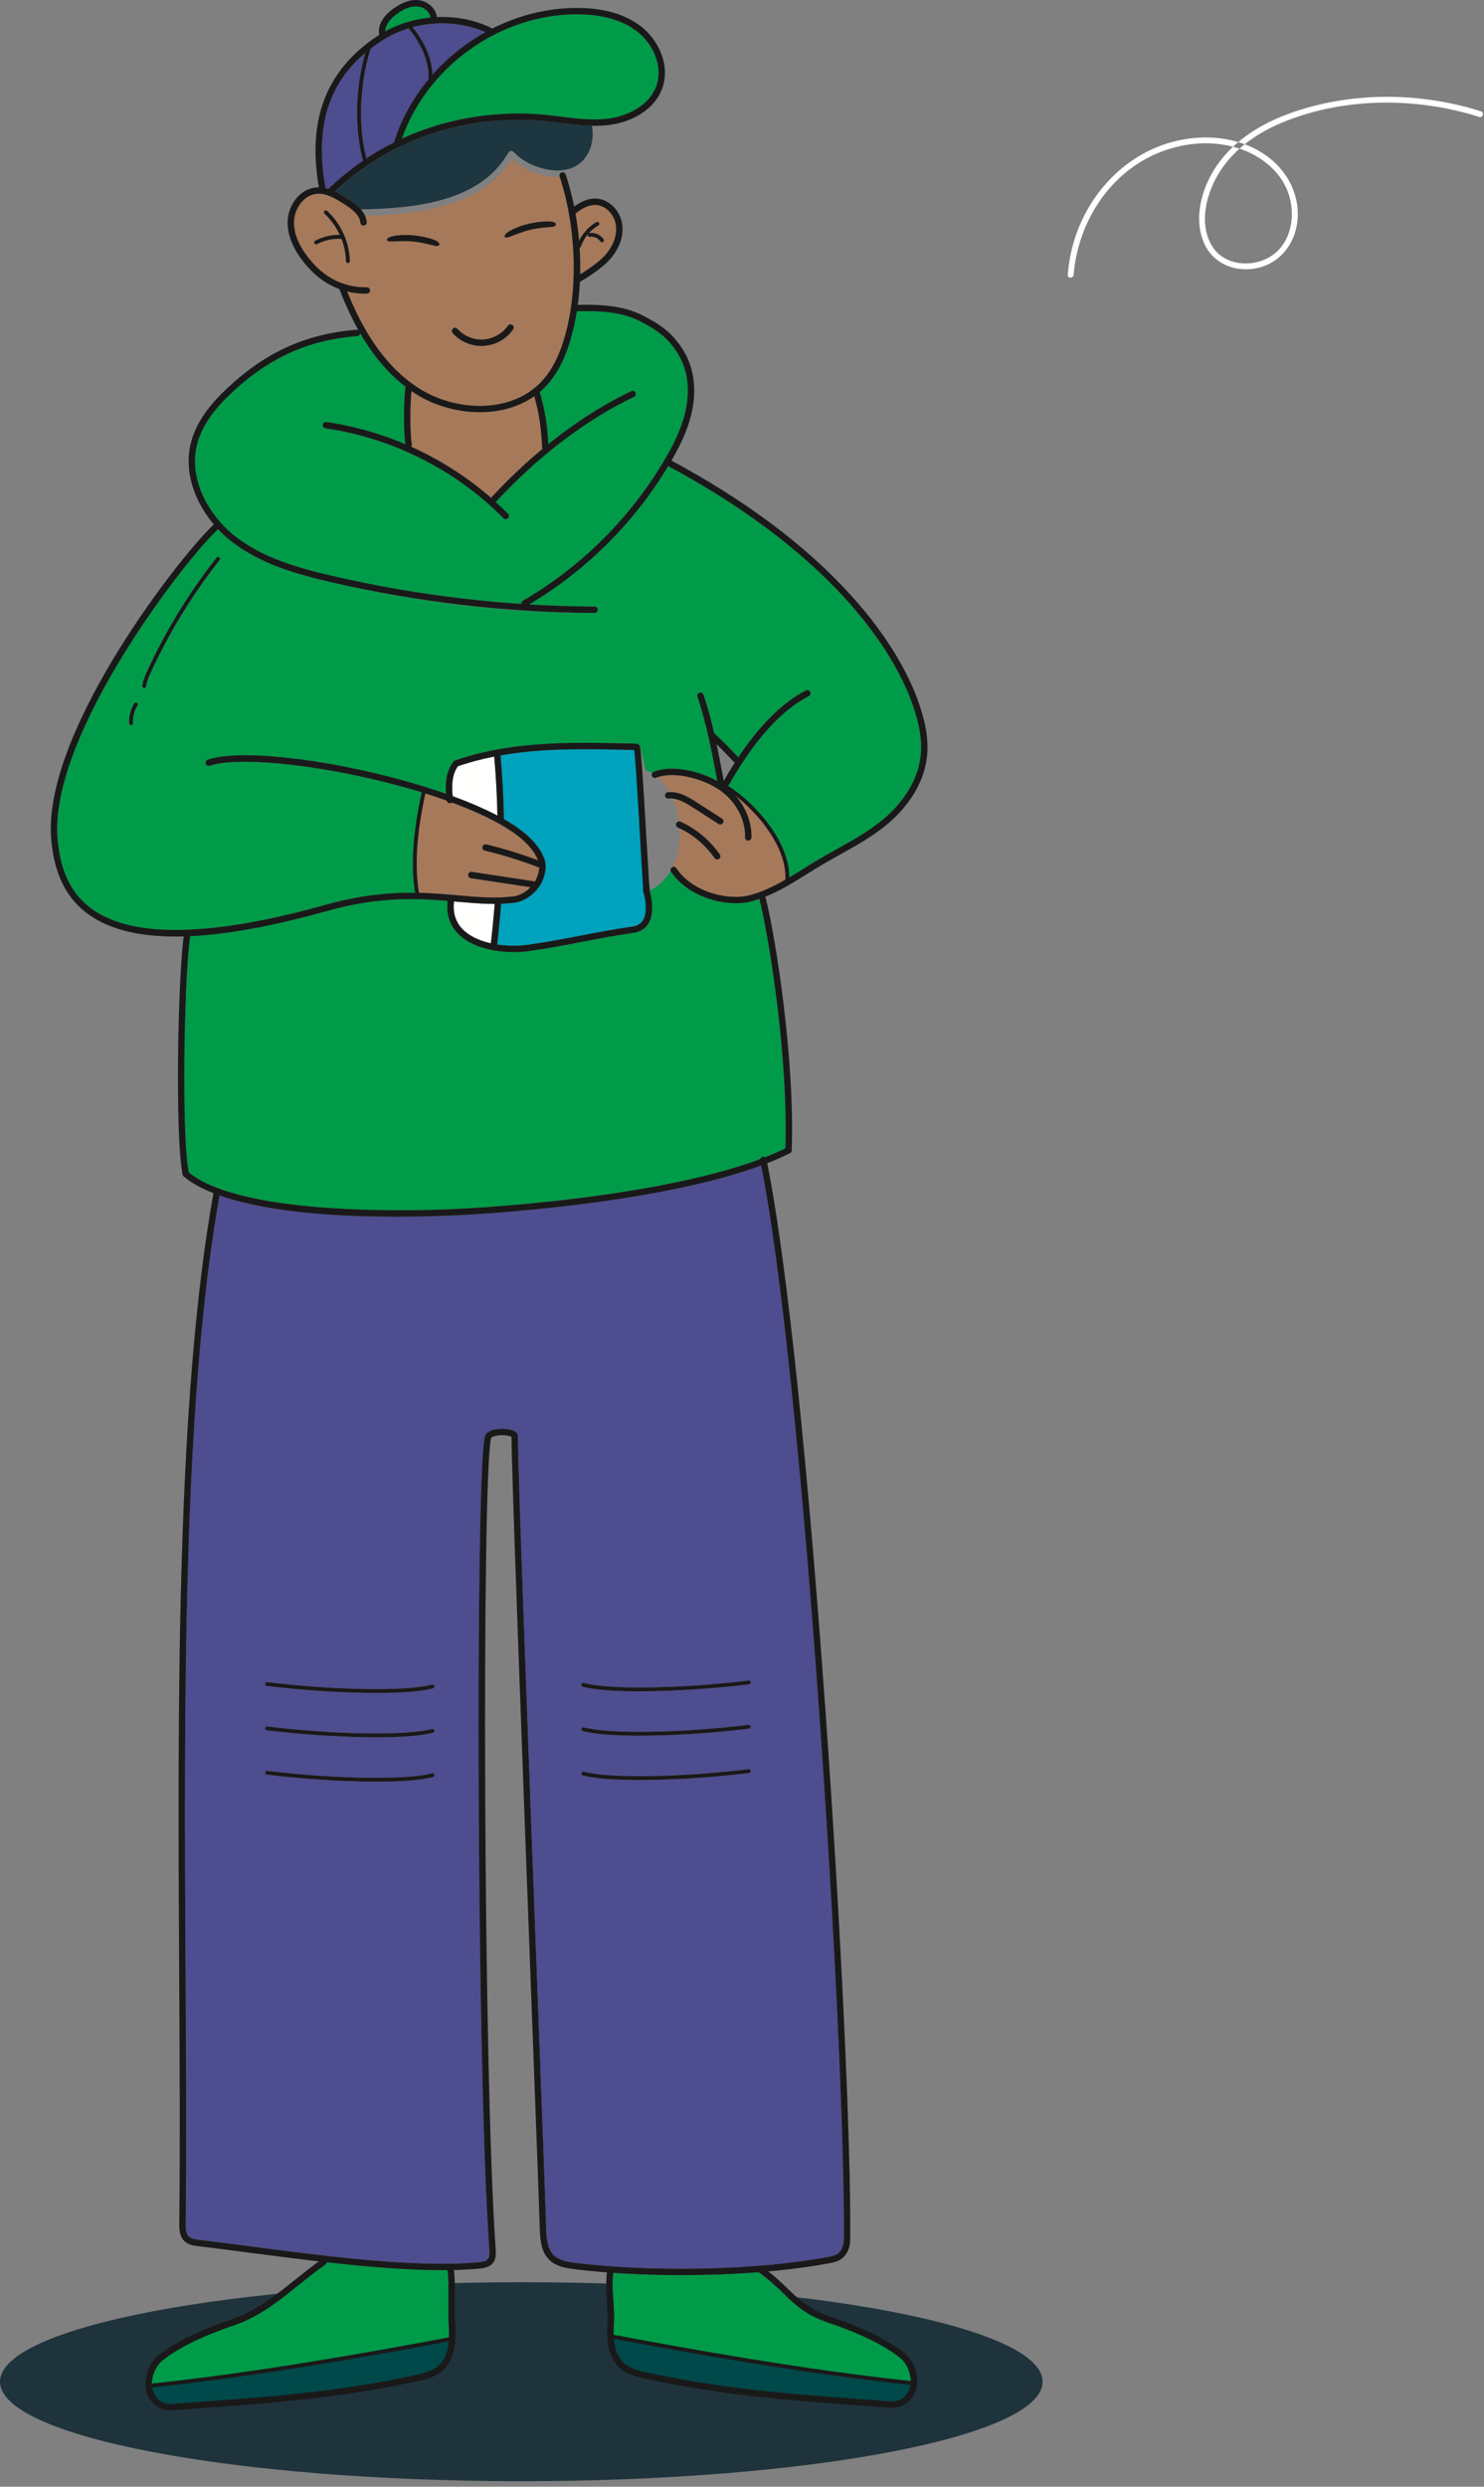 <?xml version="1.0" encoding="UTF-8"?>
<svg width="80px" height="134px" viewBox="0 0 80 134" version="1.1" xmlns="http://www.w3.org/2000/svg" xmlns:xlink="http://www.w3.org/1999/xlink">
    <rect x="0" y="0" width="80" height="134" fill="#808080" stroke="none"/>
    <title>start-person</title>
    <g id="Page-1" stroke="none" stroke-width="1" fill="none" fill-rule="evenodd">
        <g id="start-person">
            <path d="M28.103,133.704 C12.582,133.704 0,131.303 0,128.342 C0,125.381 12.582,122.981 28.103,122.981 C43.624,122.981 56.206,125.381 56.206,128.342 C56.206,131.303 43.624,133.704 28.103,133.704 Z" id="Fill-1" fill="#1F333C"></path>
            <path d="M19.754,8.538 C20.248,8.211 20.744,7.924 21.237,7.677 L21.244,7.644 C21.637,6.401 22.285,5.262 23.11,4.27 L23.104,4.254 C23.142,3.385 22.759,2.42 22.027,1.531 C21.487,1.697 20.97,1.936 20.5,2.251 C20.332,2.365 20.158,2.49 19.984,2.623 C19.391,4.501 19.3,6.79 19.754,8.538 Z" id="Fill-2" fill="#4D4D8F"></path>
            <path d="M23.08,0.655 C22.949,0.49 22.739,0.373 22.531,0.351 C22.191,0.315 21.819,0.447 21.393,0.753 C21.081,0.977 20.765,1.337 20.772,1.688 C21.521,1.278 22.356,1.031 23.204,0.948 C23.191,0.825 23.134,0.724 23.08,0.655 Z" id="Fill-3" fill="#009B49"></path>
            <path d="M40.38,90.762 C38.51,90.991 36.289,91.139 34.461,91.139 C33.16,91.139 32.058,91.064 31.421,90.891 C31.366,90.876 31.333,90.819 31.348,90.764 C31.363,90.709 31.419,90.675 31.475,90.691 C32.827,91.06 36.727,91.001 40.355,90.557 C40.411,90.55 40.463,90.59 40.47,90.647 C40.477,90.704 40.437,90.755 40.38,90.762 Z M40.38,93.152 C38.51,93.381 36.289,93.529 34.46,93.529 C33.16,93.529 32.058,93.454 31.421,93.281 C31.366,93.266 31.333,93.209 31.348,93.154 C31.363,93.099 31.419,93.066 31.475,93.081 C32.827,93.45 36.727,93.391 40.355,92.947 C40.41,92.941 40.463,92.981 40.47,93.037 C40.477,93.094 40.437,93.145 40.38,93.152 Z M40.38,95.543 C38.51,95.771 36.289,95.92 34.461,95.92 C33.16,95.92 32.058,95.845 31.421,95.671 C31.366,95.656 31.333,95.599 31.348,95.544 C31.363,95.489 31.419,95.456 31.475,95.471 C32.827,95.84 36.727,95.781 40.355,95.337 C40.41,95.331 40.463,95.371 40.47,95.427 C40.477,95.484 40.437,95.536 40.38,95.543 Z M23.343,90.978 C22.705,91.152 21.603,91.227 20.303,91.227 C18.474,91.227 16.254,91.079 14.384,90.85 C14.327,90.843 14.287,90.791 14.293,90.734 C14.3,90.678 14.354,90.638 14.409,90.644 C18.036,91.088 21.936,91.147 23.288,90.778 C23.344,90.763 23.4,90.796 23.415,90.851 C23.43,90.906 23.398,90.963 23.343,90.978 Z M23.343,93.368 C22.706,93.542 21.604,93.617 20.304,93.617 C18.475,93.617 16.254,93.469 14.384,93.24 C14.327,93.233 14.287,93.181 14.293,93.125 C14.3,93.068 14.354,93.028 14.409,93.035 C18.036,93.478 21.936,93.537 23.288,93.169 C23.344,93.153 23.4,93.186 23.415,93.241 C23.43,93.296 23.398,93.353 23.343,93.368 Z M23.343,95.758 C22.706,95.932 21.603,96.007 20.303,96.007 C18.474,96.007 16.254,95.859 14.384,95.63 C14.327,95.623 14.287,95.571 14.293,95.515 C14.3,95.458 14.354,95.419 14.409,95.425 C18.036,95.869 21.936,95.928 23.288,95.559 C23.344,95.543 23.4,95.577 23.415,95.631 C23.43,95.686 23.398,95.743 23.343,95.758 Z M23.616,65.529 C22.83,65.553 22.084,65.564 21.382,65.564 C16.462,65.564 13.554,65.026 11.836,64.417 C9.831,75.618 9.923,92.013 10.004,106.484 C10.031,111.261 10.056,115.774 10.009,119.914 C10.005,120.2 10.06,120.397 10.175,120.514 C10.298,120.639 10.508,120.673 10.73,120.699 C11.574,120.797 12.516,120.921 13.515,121.051 C17.49,121.571 22.437,122.218 25.792,121.906 C25.991,121.887 26.193,121.859 26.295,121.739 C26.396,121.62 26.391,121.421 26.376,121.211 C26.004,115.936 25.836,104.93 25.803,96.389 C25.769,87.76 25.86,78.546 26.138,77.413 C26.237,77.01 26.945,76.955 27.367,77.016 C27.862,77.086 27.927,77.297 27.922,77.417 C27.884,78.292 28.522,95.279 28.987,107.682 C29.231,114.181 29.424,119.314 29.44,120.023 C29.453,120.603 29.497,121.198 29.873,121.547 C30.161,121.816 30.587,121.887 31.035,121.941 C35.319,122.46 40.913,122.327 44.64,121.619 C44.864,121.577 45.06,121.532 45.196,121.416 C45.374,121.264 45.486,120.997 45.489,120.72 C45.59,110.48 43.328,74.34 41.032,62.807 C35.759,64.754 26.892,65.432 23.616,65.529 Z" id="Fill-4" fill="#4D4D8F"></path>
            <path d="M17.532,10.134 C17.59,10.146 17.647,10.163 17.703,10.18 C18.314,9.595 18.939,9.094 19.571,8.662 L19.57,8.661 C19.102,6.93 19.161,4.748 19.702,2.85 C18.244,4.069 16.839,6.124 17.535,10.062 C17.54,10.087 17.538,10.111 17.532,10.134 Z" id="Fill-5" fill="#4D4D8F"></path>
            <path d="M27.165,44.133 L27.163,44.14 C27.58,44.376 27.946,44.619 28.248,44.866 C28.868,45.372 29.255,45.907 29.398,46.455 L29.403,46.479 C29.511,47.43 28.839,48.372 27.874,48.623 L27.855,48.627 C27.575,48.668 27.295,48.69 27.014,48.701 C26.959,49.414 26.887,50.152 26.801,50.896 C27.398,50.988 28.019,50.981 28.548,50.899 C29.511,50.762 30.42,50.587 31.299,50.418 C32.182,50.248 33.095,50.073 34.064,49.934 C34.335,49.9 34.524,49.794 34.647,49.611 C34.844,49.313 34.969,48.608 34.81,47.963 C34.843,46.741 34.47,42.084 34.349,41.388 C34.339,41.331 34.39,41.278 34.38,41.22 C34.332,40.948 34.27,40.679 34.193,40.414 L33.761,40.406 C31.521,40.358 29.225,40.31 26.98,40.706 C27.084,41.834 27.147,42.986 27.165,44.133 Z" id="Fill-6" fill="#00A2BD"></path>
            <path d="M24.272,43.282 L24.251,43.283 C24.169,43.283 24.099,43.224 24.084,43.143 C23.717,43.011 23.332,42.883 22.935,42.759 C22.462,44.902 22.349,46.657 22.589,48.112 C23.209,48.127 23.789,48.17 24.344,48.218 L24.36,48.218 L24.366,48.22 C24.476,48.229 24.585,48.239 24.692,48.248 C25.815,48.347 26.786,48.433 27.796,48.287 C28.109,48.204 28.383,48.032 28.596,47.809 L25.383,47.324 C25.289,47.31 25.224,47.222 25.238,47.128 C25.253,47.034 25.341,46.968 25.435,46.983 L28.746,47.483 C28.774,47.487 28.799,47.5 28.82,47.515 C28.969,47.275 29.055,47.003 29.062,46.721 L29.035,46.729 C29.015,46.729 28.994,46.726 28.974,46.718 C28.051,46.364 27.096,46.068 26.135,45.837 C26.043,45.815 25.986,45.722 26.008,45.629 C26.03,45.537 26.123,45.48 26.216,45.502 C27.16,45.729 28.098,46.019 29.006,46.363 C28.848,45.95 28.515,45.528 28.03,45.133 C27.238,44.486 25.96,43.837 24.357,43.244 C24.333,43.263 24.305,43.278 24.272,43.282 Z" id="Fill-7" fill="#A6795A"></path>
            <path d="M40.945,48.437 C40.798,48.488 40.649,48.535 40.498,48.574 C40.245,48.64 39.965,48.672 39.67,48.672 C38.414,48.672 36.899,48.085 36.176,46.975 C36.163,46.955 36.155,46.934 36.151,46.912 C36.114,46.976 36.08,47.04 36.038,47.102 C35.772,47.494 35.417,47.798 35.024,47.998 C35.172,48.567 35.262,49.306 34.934,49.801 C34.755,50.07 34.478,50.23 34.11,50.276 C33.152,50.413 32.243,50.587 31.364,50.756 C30.481,50.926 29.568,51.102 28.599,51.24 C28.319,51.283 28.015,51.307 27.701,51.307 C26.6,51.307 25.38,51.022 24.688,50.309 C24.234,49.842 24.05,49.249 24.134,48.546 C22.393,48.401 20.397,48.319 17.64,49.089 C14.738,49.9 12.284,50.352 10.254,50.448 C9.94,52.517 9.766,61.004 10.173,63.166 C12.7,65.271 20.399,65.28 23.606,65.185 C26.881,65.088 35.776,64.409 40.985,62.457 C41.003,62.398 41.049,62.35 41.113,62.337 C41.158,62.328 41.2,62.338 41.236,62.359 C41.627,62.206 41.996,62.045 42.337,61.877 C42.495,57.086 41.497,50.702 40.947,48.481 L40.945,48.437 Z" id="Fill-8" fill="#009B49"></path>
            <path d="M26.64,40.771 C25.982,40.901 25.329,41.068 24.684,41.29 C24.36,41.754 24.346,42.331 24.403,42.904 C25.295,43.231 26.113,43.582 26.813,43.95 C26.793,42.885 26.735,41.818 26.64,40.771 Z" id="Fill-9" fill="#FFFFFE"></path>
            <path d="M49.005,128.504 C43.346,127.906 37.241,126.812 33.094,126.03 C33.154,126.674 33.363,127.132 33.731,127.414 C34.07,127.674 34.546,127.776 34.929,127.858 C39.095,128.747 42.402,128.99 46.589,129.298 C46.977,129.327 47.37,129.356 47.771,129.386 C47.968,129.401 48.172,129.416 48.357,129.372 C48.791,129.268 49.043,128.854 49.09,128.471 C49.071,128.491 49.046,128.505 49.017,128.505 L49.005,128.504 Z" id="Fill-10" fill="#00494A"></path>
            <path d="M8.269,128.643 C8.239,128.643 8.215,128.629 8.196,128.608 C8.242,128.992 8.494,129.406 8.928,129.51 C9.114,129.554 9.317,129.539 9.514,129.524 C9.915,129.494 10.309,129.465 10.696,129.436 C14.883,129.128 18.191,128.884 22.356,127.996 C22.739,127.914 23.215,127.812 23.555,127.552 C23.923,127.27 24.131,126.812 24.191,126.168 C20.044,126.95 13.94,128.043 8.28,128.642 L8.269,128.643 Z" id="Fill-11" fill="#00494A"></path>
            <path d="M18.758,14.177 L18.755,14.177 C18.699,14.177 18.653,14.132 18.652,14.076 C18.642,13.666 18.552,13.257 18.402,12.872 C17.954,12.842 17.486,12.943 17.089,13.156 L17.04,13.168 C17.003,13.168 16.968,13.148 16.949,13.114 C16.922,13.063 16.941,13.001 16.991,12.974 C17.394,12.758 17.861,12.653 18.319,12.666 C18.121,12.232 17.84,11.836 17.492,11.515 C17.45,11.476 17.448,11.411 17.487,11.369 C17.525,11.327 17.591,11.325 17.633,11.363 C18.387,12.059 18.833,13.045 18.859,14.071 C18.86,14.128 18.815,14.175 18.758,14.177 Z M24.417,17.709 C24.488,17.646 24.597,17.652 24.66,17.722 C25.007,18.108 25.544,18.328 26.061,18.295 C26.578,18.263 27.084,17.979 27.379,17.553 C27.434,17.474 27.541,17.455 27.619,17.509 C27.697,17.564 27.717,17.671 27.662,17.749 C27.303,18.267 26.712,18.6 26.082,18.639 C26.04,18.642 25.998,18.643 25.956,18.643 C25.37,18.643 24.797,18.391 24.404,17.953 C24.34,17.882 24.346,17.773 24.417,17.709 Z M22.663,20.975 C24.418,22.061 27.088,22.29 28.789,20.929 L28.801,20.92 C28.923,20.822 29.041,20.717 29.151,20.602 C29.782,19.95 30.224,19.05 30.545,17.768 C31.168,15.273 31.025,12.116 30.171,9.525 C29.851,9.538 29.486,9.502 29.06,9.381 C28.502,9.222 28,8.947 27.595,8.579 C25.993,11.115 22.569,11.554 19.672,11.622 C19.72,11.729 19.758,11.841 19.769,11.965 C19.778,12.06 19.708,12.144 19.613,12.152 C19.518,12.163 19.435,12.091 19.426,11.997 C19.387,11.565 18.955,11.255 18.554,10.998 C18.038,10.668 17.57,10.397 17.07,10.445 C16.365,10.511 15.889,11.246 15.852,11.89 C15.806,12.675 16.242,13.405 16.615,13.879 C16.954,14.31 17.326,14.656 17.719,14.908 C18.325,15.296 19.056,15.497 19.773,15.48 C19.872,15.478 19.948,15.553 19.95,15.648 C19.953,15.743 19.877,15.822 19.782,15.825 C19.75,15.826 19.717,15.826 19.684,15.826 C19.359,15.826 19.033,15.783 18.716,15.703 C19.726,18.229 21.018,19.957 22.663,20.975 Z" id="Fill-12" fill="#A6795A"></path>
            <path d="M36.714,122.6 C35.478,122.6 34.243,122.56 33.061,122.477 L33.062,122.492 C32.995,123.064 33.031,123.562 33.065,124.043 C33.093,124.435 33.119,124.805 33.091,125.194 C33.075,125.418 33.073,125.624 33.081,125.817 C37.225,126.599 43.352,127.698 49.027,128.299 C49.058,128.302 49.082,128.319 49.098,128.342 L49.099,128.336 C49.095,127.826 48.872,127.334 48.516,127.051 C47.657,126.368 46.377,125.742 44.601,125.138 C43.44,124.743 42.874,124.2 42.22,123.572 C41.841,123.208 41.447,122.832 40.893,122.442 C39.551,122.546 38.132,122.6 36.714,122.6 Z" id="Fill-13" fill="#009B49"></path>
            <path d="M12.625,28.854 C14.176,30.093 16.169,30.628 17.916,31.033 C21.262,31.809 24.675,32.31 28.105,32.54 C28.097,32.474 28.128,32.406 28.189,32.371 C31.327,30.544 33.962,27.926 35.811,24.801 C36.244,24.069 36.768,23.092 36.981,22.02 C37.193,20.952 37.056,19.931 36.594,19.147 C36.054,18.227 35.436,17.789 34.487,17.304 C33.486,16.792 32.271,16.743 31.097,16.777 C31.038,17.144 30.966,17.503 30.879,17.852 C30.544,19.194 30.073,20.145 29.399,20.842 C29.303,20.941 29.2,21.032 29.096,21.12 C29.337,21.987 29.473,22.569 29.563,23.929 C31.021,22.757 32.542,21.781 34.034,21.076 C34.12,21.035 34.223,21.072 34.263,21.158 C34.304,21.244 34.267,21.347 34.181,21.387 C31.641,22.588 29.008,24.586 26.767,27.012 L26.716,27.048 C26.943,27.254 27.167,27.464 27.383,27.682 C27.45,27.75 27.449,27.859 27.382,27.926 C27.348,27.959 27.304,27.975 27.261,27.975 C27.216,27.975 27.172,27.958 27.138,27.924 C24.567,25.327 21.16,23.607 17.544,23.081 C17.45,23.067 17.385,22.979 17.398,22.885 C17.412,22.791 17.502,22.727 17.594,22.74 C19.061,22.953 20.492,23.362 21.851,23.94 C21.75,23.256 21.752,21.647 21.857,20.853 L21.862,20.839 C20.933,20.128 20.123,19.173 19.419,17.959 C19.409,18.039 19.348,18.105 19.265,18.111 C16.542,18.329 14.402,19.32 12.326,21.324 C11.416,22.203 10.863,23.046 10.637,23.901 C10.129,25.82 11.269,27.772 12.625,28.854 Z" id="Fill-14" fill="#009B49"></path>
            <path d="M26.479,26.836 C26.486,26.815 26.498,26.795 26.514,26.778 C27.377,25.844 28.298,24.973 29.25,24.184 C29.239,24.163 29.232,24.141 29.23,24.116 C29.147,22.742 29.022,22.153 28.801,21.345 C27.953,21.942 26.918,22.212 25.87,22.213 C24.662,22.213 23.441,21.862 22.481,21.268 C22.379,21.205 22.279,21.138 22.18,21.07 C22.096,21.893 22.103,23.36 22.198,23.934 C22.207,23.986 22.19,24.035 22.158,24.073 C23.724,24.774 25.184,25.706 26.479,26.836 Z" id="Fill-15" fill="#A6795A"></path>
            <path d="M24.176,124.094 C24.182,123.507 24.186,122.901 24.126,122.328 C22.152,122.349 19.869,122.16 17.619,121.908 C17.613,121.954 17.589,121.997 17.548,122.026 C17.085,122.35 16.636,122.708 16.161,123.087 C15.084,123.948 13.97,124.838 12.684,125.276 C10.908,125.88 9.628,126.506 8.77,127.188 C8.413,127.472 8.19,127.964 8.186,128.473 L8.187,128.48 C8.203,128.457 8.227,128.44 8.258,128.437 C13.934,127.836 20.06,126.737 24.204,125.955 C24.212,125.762 24.211,125.556 24.194,125.332 C24.167,124.965 24.172,124.542 24.176,124.094 Z" id="Fill-16" fill="#009B49"></path>
            <path d="M11.837,30.179 C10.37,32.043 9.122,34.079 8.13,36.234 C8.01,36.495 7.908,36.731 7.876,36.982 C7.869,37.035 7.825,37.073 7.774,37.073 L7.761,37.072 C7.704,37.065 7.664,37.013 7.671,36.957 C7.706,36.676 7.815,36.424 7.942,36.147 C8.941,33.978 10.197,31.927 11.675,30.051 C11.71,30.006 11.775,29.998 11.82,30.034 C11.865,30.069 11.873,30.134 11.837,30.179 Z M7.413,38.01 C7.239,38.295 7.152,38.636 7.168,38.97 C7.17,39.027 7.126,39.076 7.069,39.078 L7.064,39.078 C7.01,39.078 6.964,39.035 6.961,38.98 C6.944,38.605 7.042,38.223 7.236,37.903 C7.266,37.854 7.33,37.838 7.378,37.868 C7.427,37.898 7.443,37.961 7.413,38.01 Z M36.021,25.118 C34.179,28.177 31.594,30.747 28.524,32.57 C29.701,32.641 30.879,32.681 32.057,32.686 C32.153,32.687 32.229,32.764 32.229,32.86 C32.228,32.954 32.151,33.031 32.057,33.031 L32.056,33.031 C27.456,33.031 22.87,32.514 18.385,31.494 C16.482,31.062 14.184,30.54 12.41,29.124 C12.186,28.945 11.968,28.74 11.76,28.519 C10.114,29.99 2.63,39.582 3.104,45.196 C3.257,47.008 3.868,48.226 5.026,49.031 C7.223,50.557 11.436,50.465 17.547,48.758 C19.468,48.221 21.023,48.09 22.38,48.107 C22.142,46.63 22.259,44.856 22.736,42.697 C21.712,42.383 20.599,42.092 19.422,41.838 C15.835,41.063 12.576,40.832 11.313,41.264 C11.224,41.294 11.126,41.246 11.095,41.156 C11.064,41.066 11.112,40.968 11.202,40.937 C13.287,40.224 19.5,41.177 24.046,42.775 C24.001,42.167 24.052,41.557 24.44,41.04 C24.46,41.013 24.489,40.993 24.52,40.982 C26.078,40.44 27.672,40.196 29.269,40.094 C30.297,40.098 31.084,40.242 32.638,40.039 C33.016,40.045 33.393,40.053 33.769,40.061 L34.301,40.072 C34.344,40.073 34.381,40.091 34.411,40.117 C34.451,40.138 34.483,40.173 34.497,40.22 C34.62,40.616 34.71,41.026 34.767,41.437 L34.765,41.468 C34.898,41.524 35.028,41.59 35.153,41.669 C35.171,41.635 35.199,41.606 35.238,41.591 C36.224,41.194 37.685,41.54 38.669,42.091 C38.385,40.576 38.091,39.012 37.599,37.545 C37.569,37.455 37.617,37.357 37.708,37.327 C37.798,37.296 37.895,37.345 37.926,37.435 C38.152,38.111 38.336,38.805 38.497,39.504 C39.031,40.001 39.316,40.297 39.8,40.809 C40.964,39.063 42.208,37.83 43.446,37.208 C43.531,37.165 43.635,37.2 43.678,37.285 C43.72,37.37 43.686,37.473 43.601,37.516 C42.132,38.254 40.641,39.909 39.29,42.301 C39.279,42.32 39.262,42.332 39.246,42.345 C39.811,42.696 40.638,43.373 41.347,44.294 C41.908,45.022 42.552,46.113 42.549,47.279 C42.819,47.119 43.087,46.953 43.351,46.789 C43.607,46.63 43.871,46.466 44.133,46.31 C44.461,46.116 44.797,45.929 45.123,45.747 C45.964,45.279 46.833,44.795 47.592,44.166 C48.286,43.59 49.475,42.37 49.636,40.664 C49.735,39.621 49.424,38.596 49.142,37.821 C48.372,35.701 45.551,30.237 36.021,25.118 Z" id="Fill-17" fill="#009B49"></path>
            <path d="M30.171,6.625 C29.88,6.588 29.579,6.551 29.284,6.522 C27.315,6.333 22.316,6.333 18.06,10.318 C18.312,10.437 18.543,10.582 18.74,10.708 C18.936,10.833 19.228,11.024 19.452,11.283 C22.552,11.229 25.919,10.821 27.41,8.219 C27.437,8.172 27.485,8.14 27.539,8.133 C27.592,8.127 27.646,8.146 27.684,8.185 C28.07,8.587 28.579,8.886 29.154,9.049 C30.07,9.31 30.826,9.199 31.339,8.729 C31.831,8.278 32.047,7.533 31.912,6.778 C31.326,6.768 30.742,6.696 30.171,6.625 Z" id="Fill-18" fill="#1D3640"></path>
            <path d="M21.665,7.471 C24.86,6 27.879,6.041 29.317,6.179 C29.617,6.208 29.92,6.246 30.214,6.283 C31.052,6.388 31.919,6.496 32.758,6.396 C33.707,6.283 34.961,5.76 35.371,4.656 C35.784,3.547 35.162,2.323 34.335,1.688 C33.543,1.08 32.452,0.772 31.091,0.772 L31.052,0.772 C26.929,0.79 23.029,3.591 21.665,7.471 Z" id="Fill-19" fill="#009B49"></path>
            <path d="M32.154,11.97 C32.204,11.942 32.267,11.96 32.295,12.009 C32.323,12.059 32.305,12.122 32.255,12.15 C32.061,12.26 31.889,12.407 31.739,12.574 L31.772,12.555 C32.064,12.514 32.37,12.649 32.536,12.892 C32.569,12.939 32.557,13.003 32.509,13.035 C32.492,13.048 32.471,13.054 32.451,13.054 C32.418,13.054 32.386,13.038 32.366,13.009 C32.243,12.829 32.016,12.729 31.801,12.76 C31.743,12.768 31.692,12.728 31.684,12.672 C31.681,12.651 31.69,12.633 31.699,12.615 C31.531,12.813 31.399,13.04 31.317,13.284 C31.305,13.318 31.276,13.337 31.244,13.346 C31.276,13.826 31.287,14.306 31.276,14.781 C31.691,14.529 32.307,14.118 32.661,13.705 C33.081,13.215 33.277,12.635 33.198,12.115 C33.111,11.539 32.639,11.068 32.125,11.044 C31.788,11.028 31.428,11.183 31.025,11.514 C31.111,11.999 31.175,12.491 31.217,12.983 C31.417,12.561 31.748,12.199 32.154,11.97 Z" id="Fill-20" fill="#A6795A"></path>
            <path d="M23.305,4.041 C24.119,3.118 25.093,2.339 26.169,1.741 C24.963,1.203 23.546,1.119 22.242,1.468 C22.741,2.091 23.276,3 23.305,4.041 Z" id="Fill-21" fill="#4D4D8F"></path>
            <path d="M24.477,48.575 C24.404,49.176 24.555,49.678 24.935,50.069 C25.308,50.454 25.86,50.697 26.461,50.832 C26.544,50.112 26.614,49.399 26.668,48.709 C26.011,48.711 25.348,48.652 24.662,48.592 C24.601,48.586 24.539,48.581 24.477,48.575 Z" id="Fill-22" fill="#FFFFFE"></path>
            <path d="M39.644,42.877 C40.208,43.515 40.535,44.329 40.509,45.131 C40.506,45.224 40.429,45.298 40.337,45.298 L40.331,45.298 C40.236,45.295 40.162,45.215 40.165,45.12 C40.197,44.122 39.619,43.096 38.693,42.506 C37.804,41.94 36.373,41.57 35.451,41.886 C35.556,41.975 35.657,42.069 35.749,42.174 C35.891,42.336 36.007,42.51 36.108,42.687 C36.674,42.671 37.201,43.005 37.592,43.257 L38.92,44.112 C39.001,44.163 39.024,44.27 38.972,44.35 C38.939,44.401 38.884,44.429 38.827,44.429 C38.795,44.429 38.763,44.42 38.734,44.401 L37.405,43.546 C37.012,43.293 36.649,43.081 36.285,43.037 C36.468,43.458 36.562,43.887 36.608,44.265 C36.633,44.264 36.658,44.268 36.683,44.278 C37.504,44.642 38.228,45.24 38.778,46.007 L38.802,46.041 C38.857,46.118 38.839,46.226 38.761,46.281 C38.73,46.302 38.696,46.313 38.661,46.313 C38.607,46.313 38.554,46.287 38.52,46.24 L38.497,46.207 C38.006,45.521 37.364,44.983 36.64,44.641 C36.668,45.219 36.612,46.001 36.254,46.725 C36.33,46.693 36.419,46.716 36.465,46.787 C37.277,48.036 39.197,48.555 40.411,48.241 C41.079,48.068 41.716,47.757 42.334,47.404 C42.416,45.642 40.859,43.82 39.644,42.877 Z" id="Fill-23" fill="#A6795A"></path>
            <path d="M27.701,51.307 C26.6,51.307 25.38,51.022 24.688,50.309 C24.193,49.8 24.015,49.143 24.16,48.356 C24.177,48.262 24.266,48.2 24.36,48.218 C24.454,48.235 24.516,48.325 24.499,48.418 C24.376,49.089 24.522,49.645 24.935,50.069 C25.74,50.898 27.372,51.08 28.548,50.899 C29.511,50.762 30.42,50.587 31.299,50.418 C32.182,50.248 33.095,50.073 34.064,49.934 C34.335,49.9 34.524,49.795 34.647,49.611 C34.859,49.29 34.866,48.697 34.665,47.985 C34.639,47.894 34.693,47.798 34.784,47.773 C34.876,47.747 34.971,47.8 34.997,47.892 C35.161,48.472 35.282,49.275 34.934,49.801 C34.755,50.07 34.478,50.23 34.11,50.276 C33.152,50.413 32.243,50.587 31.364,50.756 C30.481,50.926 29.568,51.102 28.599,51.24 C28.319,51.283 28.015,51.307 27.701,51.307 Z" id="Fill-24" fill="#1A1919"></path>
            <path d="M24.251,43.283 C24.166,43.283 24.091,43.219 24.081,43.132 C23.993,42.411 23.975,41.659 24.439,41.041 C24.459,41.014 24.488,40.993 24.52,40.982 C27.547,39.929 30.71,39.996 33.769,40.061 L34.301,40.072 C34.396,40.074 34.472,40.153 34.47,40.248 C34.468,40.342 34.391,40.417 34.298,40.417 L34.294,40.417 L33.761,40.406 C30.75,40.342 27.637,40.276 24.684,41.29 C24.325,41.804 24.346,42.458 24.423,43.09 C24.434,43.185 24.367,43.271 24.272,43.282 L24.251,43.283 Z" id="Fill-25" fill="#1A1919"></path>
            <path d="M26.625,51.098 L26.605,51.097 C26.51,51.085 26.442,51 26.453,50.905 C26.543,50.137 26.617,49.375 26.674,48.639 C26.681,48.544 26.767,48.472 26.859,48.481 C26.954,48.488 27.025,48.571 27.018,48.666 C26.96,49.406 26.886,50.172 26.796,50.945 C26.785,51.033 26.711,51.098 26.625,51.098 Z" id="Fill-26" fill="#1A1919"></path>
            <path d="M26.992,44.307 C26.898,44.307 26.821,44.232 26.82,44.138 C26.802,42.97 26.739,41.795 26.631,40.648 C26.622,40.554 26.691,40.469 26.786,40.461 C26.878,40.453 26.965,40.521 26.974,40.616 C27.082,41.772 27.147,42.955 27.165,44.133 C27.166,44.228 27.09,44.306 26.995,44.307 L26.992,44.307 Z" id="Fill-27" fill="#1A1919"></path>
            <path d="M34.851,48.121 C34.766,48.121 34.692,48.059 34.68,47.972 C34.626,47.58 34.285,40.7 34.168,40.321 C34.14,40.23 34.191,40.134 34.282,40.106 C34.374,40.077 34.469,40.129 34.497,40.22 C34.619,40.616 34.965,47.514 35.022,47.925 C35.035,48.02 34.969,48.107 34.875,48.12 L34.851,48.121 Z" id="Fill-28" fill="#1A1919"></path>
            <path d="M20.639,2.093 C20.569,2.093 20.503,2.049 20.477,1.979 C20.267,1.399 20.708,0.82 21.192,0.473 C21.69,0.115 22.14,-0.037 22.567,0.008 C22.869,0.04 23.161,0.202 23.35,0.442 C23.506,0.639 23.575,0.873 23.546,1.1 C23.533,1.194 23.446,1.261 23.353,1.249 C23.258,1.236 23.192,1.15 23.204,1.056 C23.226,0.884 23.149,0.743 23.08,0.655 C22.949,0.49 22.739,0.373 22.531,0.351 C22.191,0.315 21.819,0.447 21.393,0.753 C21.029,1.014 20.656,1.461 20.801,1.861 C20.834,1.951 20.788,2.05 20.698,2.082 C20.679,2.089 20.659,2.093 20.639,2.093 Z" id="Fill-29" fill="#1A1919"></path>
            <path d="M25.87,22.213 C24.662,22.213 23.441,21.862 22.481,21.268 C20.703,20.167 19.326,18.286 18.271,15.516 C18.237,15.427 18.282,15.328 18.371,15.294 C18.46,15.26 18.56,15.305 18.593,15.394 C19.62,18.09 20.952,19.915 22.663,20.975 C24.547,22.142 27.49,22.321 29.151,20.602 C29.782,19.95 30.224,19.05 30.545,17.768 C31.17,15.268 31.025,12.103 30.167,9.509 C30.137,9.419 30.186,9.321 30.276,9.291 C30.367,9.261 30.464,9.311 30.494,9.401 C31.385,12.094 31.528,15.253 30.879,17.852 C30.544,19.194 30.073,20.145 29.399,20.842 C28.472,21.801 27.179,22.212 25.87,22.213 Z" id="Fill-30" fill="#1A1919"></path>
            <path d="M19.684,15.826 C18.929,15.826 18.17,15.605 17.534,15.199 C17.107,14.926 16.707,14.554 16.344,14.092 C15.756,13.345 15.467,12.577 15.508,11.87 C15.554,11.067 16.139,10.186 17.038,10.102 C17.697,10.04 18.299,10.426 18.74,10.708 C19.079,10.925 19.711,11.329 19.769,11.965 C19.778,12.06 19.708,12.144 19.613,12.152 C19.518,12.163 19.435,12.091 19.426,11.997 C19.387,11.565 18.955,11.255 18.554,10.998 C18.038,10.668 17.57,10.397 17.07,10.445 C16.365,10.511 15.889,11.246 15.852,11.89 C15.806,12.675 16.242,13.405 16.615,13.879 C16.954,14.31 17.326,14.656 17.719,14.908 C18.325,15.296 19.056,15.497 19.773,15.48 C19.872,15.478 19.948,15.553 19.95,15.648 C19.953,15.743 19.877,15.822 19.782,15.825 C19.75,15.826 19.717,15.826 19.684,15.826 Z" id="Fill-31" fill="#1A1919"></path>
            <path d="M18.755,14.177 C18.699,14.177 18.653,14.132 18.652,14.076 C18.628,13.12 18.195,12.163 17.492,11.515 C17.45,11.476 17.448,11.411 17.487,11.369 C17.525,11.327 17.591,11.325 17.633,11.363 C18.387,12.059 18.833,13.045 18.859,14.071 C18.86,14.128 18.815,14.175 18.758,14.177 L18.755,14.177 Z" id="Fill-32" fill="#1A1919"></path>
            <path d="M17.04,13.168 C17.003,13.168 16.968,13.148 16.949,13.114 C16.922,13.063 16.941,13.001 16.991,12.974 C17.423,12.742 17.93,12.633 18.419,12.665 C18.476,12.669 18.519,12.718 18.515,12.775 C18.511,12.832 18.464,12.875 18.405,12.872 C17.956,12.842 17.487,12.943 17.089,13.156 L17.04,13.168 Z" id="Fill-33" fill="#1A1919"></path>
            <path d="M31.088,15.265 C31.028,15.265 30.969,15.234 30.938,15.178 C30.891,15.095 30.919,14.99 31.002,14.943 C31.353,14.744 32.216,14.224 32.661,13.705 C33.081,13.215 33.277,12.635 33.198,12.115 C33.111,11.539 32.639,11.068 32.125,11.044 C31.769,11.027 31.389,11.199 30.958,11.568 C30.886,11.63 30.777,11.621 30.715,11.549 C30.653,11.477 30.662,11.368 30.734,11.306 C31.235,10.877 31.694,10.679 32.141,10.7 C32.814,10.732 33.428,11.331 33.539,12.064 C33.633,12.683 33.408,13.363 32.923,13.929 C32.442,14.49 31.539,15.034 31.172,15.242 C31.146,15.258 31.116,15.265 31.088,15.265 Z" id="Fill-34" fill="#1A1919"></path>
            <path d="M31.219,13.354 L31.186,13.349 C31.131,13.33 31.102,13.272 31.121,13.218 C31.297,12.696 31.674,12.241 32.154,11.97 C32.204,11.942 32.267,11.96 32.295,12.009 C32.323,12.059 32.305,12.122 32.255,12.15 C31.819,12.396 31.477,12.809 31.317,13.284 C31.302,13.327 31.262,13.354 31.219,13.354 Z" id="Fill-35" fill="#1A1919"></path>
            <path d="M32.451,13.053 C32.418,13.053 32.386,13.038 32.366,13.009 C32.243,12.829 32.016,12.729 31.801,12.76 C31.743,12.768 31.692,12.728 31.684,12.672 C31.676,12.615 31.715,12.563 31.772,12.555 C32.064,12.514 32.37,12.649 32.536,12.892 C32.569,12.939 32.557,13.003 32.509,13.035 C32.492,13.048 32.471,13.053 32.451,13.053 Z" id="Fill-36" fill="#1A1919"></path>
            <path d="M27.261,27.975 C27.216,27.975 27.172,27.958 27.138,27.924 C24.567,25.327 21.16,23.607 17.544,23.081 C17.45,23.067 17.385,22.979 17.398,22.885 C17.412,22.791 17.502,22.727 17.594,22.74 C21.284,23.277 24.76,25.032 27.383,27.682 C27.45,27.75 27.449,27.859 27.382,27.926 C27.348,27.959 27.304,27.975 27.261,27.975 Z" id="Fill-37" fill="#1A1919"></path>
            <path d="M26.641,27.067 C26.599,27.067 26.557,27.052 26.524,27.022 C26.454,26.957 26.45,26.848 26.514,26.778 C28.784,24.32 31.455,22.295 34.034,21.076 C34.12,21.035 34.223,21.072 34.263,21.158 C34.304,21.244 34.267,21.347 34.181,21.387 C31.641,22.588 29.008,24.586 26.767,27.012 C26.734,27.048 26.687,27.067 26.641,27.067 Z" id="Fill-38" fill="#1A1919"></path>
            <path d="M22.028,24.135 C21.945,24.135 21.872,24.075 21.858,23.991 C21.75,23.338 21.749,21.667 21.857,20.853 C21.87,20.759 21.959,20.693 22.051,20.705 C22.145,20.718 22.212,20.804 22.199,20.899 C22.096,21.672 22.096,23.318 22.198,23.934 C22.214,24.028 22.151,24.117 22.057,24.133 L22.028,24.135 Z" id="Fill-39" fill="#1A1919"></path>
            <path d="M29.402,24.278 C29.312,24.278 29.236,24.208 29.23,24.116 C29.139,22.61 28.998,22.048 28.734,21.105 C28.709,21.014 28.762,20.919 28.854,20.893 C28.946,20.868 29.041,20.921 29.067,21.013 C29.336,21.979 29.481,22.554 29.574,24.095 C29.58,24.19 29.508,24.272 29.413,24.278 L29.402,24.278 Z" id="Fill-40" fill="#1A1919"></path>
            <path d="M28.276,32.692 C28.216,32.692 28.159,32.661 28.127,32.606 C28.078,32.524 28.107,32.418 28.189,32.371 C31.327,30.544 33.962,27.926 35.811,24.801 C36.244,24.069 36.768,23.092 36.981,22.02 C37.193,20.952 37.056,19.931 36.594,19.147 C36.054,18.227 35.436,17.789 34.487,17.304 C33.454,16.775 32.193,16.74 30.984,16.78 C30.891,16.784 30.809,16.709 30.806,16.613 C30.802,16.518 30.877,16.439 30.972,16.435 C32.228,16.394 33.541,16.433 34.644,16.997 C35.651,17.512 36.308,17.98 36.891,18.972 C37.395,19.83 37.547,20.936 37.319,22.087 C37.096,23.21 36.555,24.221 36.108,24.976 C34.229,28.152 31.551,30.812 28.362,32.668 C28.335,32.684 28.305,32.692 28.276,32.692 Z" id="Fill-41" fill="#1A1919"></path>
            <path d="M32.057,33.031 L32.056,33.031 C27.277,33.007 22.494,32.448 17.838,31.369 C16.055,30.956 14.018,30.407 12.41,29.124 C10.967,27.971 9.755,25.882 10.304,23.812 C10.547,22.895 11.13,22 12.087,21.076 C14.224,19.013 16.429,17.993 19.237,17.768 C19.331,17.761 19.415,17.831 19.422,17.926 C19.43,18.021 19.36,18.104 19.265,18.111 C16.542,18.329 14.402,19.32 12.326,21.324 C11.416,22.203 10.863,23.046 10.637,23.901 C10.129,25.82 11.269,27.772 12.625,28.854 C14.176,30.093 16.169,30.628 17.916,31.033 C22.546,32.106 27.304,32.663 32.057,32.686 C32.153,32.687 32.229,32.764 32.229,32.86 C32.228,32.954 32.151,33.031 32.057,33.031 Z" id="Fill-42" fill="#1A1919"></path>
            <path d="M9.462,50.468 C7.472,50.468 5.937,50.083 4.829,49.314 C3.598,48.458 2.921,47.121 2.761,45.225 C2.495,42.075 4.597,37.932 6.407,35.011 C8.556,31.545 10.861,28.844 11.564,28.231 C11.636,28.169 11.744,28.176 11.807,28.248 C11.87,28.32 11.862,28.429 11.79,28.491 C10.202,29.877 2.628,39.55 3.104,45.196 C3.257,47.008 3.868,48.226 5.026,49.031 C7.223,50.557 11.436,50.465 17.547,48.758 C20.647,47.891 22.796,48.081 24.692,48.248 C25.815,48.347 26.786,48.433 27.796,48.287 C28.59,48.076 29.143,47.307 29.061,46.53 C28.936,46.064 28.58,45.581 28.03,45.133 C26.535,43.912 23.317,42.68 19.422,41.838 C15.835,41.063 12.576,40.832 11.313,41.264 C11.224,41.294 11.126,41.246 11.095,41.156 C11.064,41.066 11.112,40.968 11.202,40.937 C14.096,39.947 24.944,42.167 28.248,44.866 C28.868,45.372 29.255,45.907 29.398,46.455 L29.403,46.479 C29.511,47.43 28.839,48.372 27.874,48.623 L27.855,48.627 C26.802,48.78 25.762,48.689 24.662,48.592 C22.795,48.427 20.679,48.24 17.64,49.089 C14.35,50.009 11.635,50.468 9.462,50.468 Z" id="Fill-43" fill="#1A1919"></path>
            <path d="M28.72,47.825 L28.694,47.823 L25.383,47.324 C25.289,47.31 25.224,47.222 25.238,47.128 C25.253,47.034 25.341,46.968 25.435,46.983 L28.746,47.483 C28.84,47.497 28.905,47.584 28.89,47.679 C28.878,47.764 28.804,47.825 28.72,47.825 Z" id="Fill-44" fill="#1A1919"></path>
            <path d="M29.035,46.729 C29.015,46.729 28.994,46.726 28.974,46.718 C28.051,46.364 27.096,46.068 26.135,45.837 C26.043,45.815 25.986,45.722 26.008,45.629 C26.03,45.537 26.123,45.48 26.216,45.502 C27.191,45.736 28.16,46.037 29.097,46.396 C29.186,46.43 29.23,46.53 29.196,46.619 C29.17,46.687 29.105,46.729 29.035,46.729 Z" id="Fill-45" fill="#1A1919"></path>
            <path d="M22.499,48.323 C22.45,48.323 22.406,48.287 22.398,48.237 C22.125,46.693 22.248,44.821 22.775,42.515 C22.787,42.46 22.843,42.425 22.899,42.438 C22.954,42.45 22.989,42.506 22.977,42.561 C22.456,44.84 22.334,46.685 22.601,48.201 C22.611,48.257 22.574,48.311 22.517,48.321 L22.499,48.323 Z" id="Fill-46" fill="#1A1919"></path>
            <path d="M42.437,47.601 L42.429,47.601 C42.372,47.597 42.33,47.547 42.334,47.49 C42.498,45.353 40.191,43.101 38.977,42.424 C38.927,42.396 38.91,42.333 38.937,42.283 C38.965,42.233 39.028,42.215 39.078,42.243 C39.635,42.554 40.564,43.278 41.347,44.294 C41.944,45.069 42.636,46.256 42.54,47.506 C42.536,47.56 42.49,47.601 42.437,47.601 Z" id="Fill-47" fill="#1A1919"></path>
            <path d="M7.774,37.073 L7.761,37.072 C7.704,37.065 7.664,37.013 7.671,36.957 C7.706,36.676 7.815,36.424 7.942,36.147 C8.941,33.978 10.197,31.927 11.675,30.051 C11.71,30.006 11.775,29.998 11.82,30.034 C11.865,30.069 11.873,30.134 11.837,30.179 C10.37,32.043 9.122,34.079 8.13,36.234 C8.01,36.495 7.908,36.731 7.876,36.982 C7.869,37.035 7.825,37.073 7.774,37.073 Z" id="Fill-48" fill="#1A1919"></path>
            <path d="M7.064,39.078 C7.01,39.078 6.964,39.035 6.961,38.98 C6.944,38.605 7.042,38.223 7.236,37.903 C7.266,37.854 7.33,37.838 7.378,37.868 C7.427,37.898 7.443,37.961 7.413,38.01 C7.239,38.295 7.152,38.636 7.168,38.97 C7.17,39.027 7.126,39.076 7.069,39.078 L7.064,39.078 Z" id="Fill-49" fill="#1A1919"></path>
            <path d="M42.506,62.159 L42.5,62.159 C42.405,62.155 42.331,62.076 42.334,61.98 C42.51,57.179 41.501,50.717 40.947,48.481 C40.924,48.389 40.98,48.295 41.073,48.273 C41.166,48.25 41.259,48.306 41.282,48.399 C41.839,50.651 42.855,57.157 42.678,61.993 C42.675,62.086 42.599,62.159 42.506,62.159 Z" id="Fill-50" fill="#1A1919"></path>
            <path d="M38.868,42.396 C38.787,42.396 38.715,42.338 38.699,42.255 L38.677,42.137 C38.391,40.608 38.096,39.027 37.599,37.545 C37.569,37.455 37.617,37.357 37.708,37.327 C37.798,37.296 37.895,37.345 37.926,37.435 C38.43,38.94 38.728,40.533 39.016,42.074 L39.038,42.192 C39.055,42.285 38.994,42.376 38.9,42.393 L38.868,42.396 Z" id="Fill-51" fill="#1A1919"></path>
            <path d="M39.785,41.215 C39.739,41.215 39.694,41.197 39.66,41.161 L39.644,41.145 C39.09,40.56 38.812,40.266 38.224,39.72 C38.154,39.656 38.15,39.547 38.214,39.477 C38.279,39.407 38.388,39.403 38.458,39.468 C39.055,40.021 39.335,40.317 39.894,40.908 L39.91,40.925 C39.975,40.994 39.972,41.103 39.903,41.168 C39.87,41.2 39.828,41.215 39.785,41.215 Z" id="Fill-52" fill="#1A1919"></path>
            <path d="M10.014,63.433 C9.934,63.433 9.863,63.376 9.846,63.295 C9.413,61.169 9.601,52.182 9.932,50.28 C9.948,50.186 10.037,50.123 10.131,50.139 C10.225,50.156 10.287,50.245 10.271,50.339 C9.943,52.224 9.755,61.124 10.184,63.226 C10.203,63.319 10.142,63.41 10.049,63.429 L10.014,63.433 Z" id="Fill-53" fill="#1A1919"></path>
            <path d="M21.382,65.564 C13.645,65.564 10.878,64.233 9.902,63.391 C9.83,63.329 9.822,63.22 9.884,63.148 C9.947,63.076 10.055,63.068 10.127,63.13 C12.609,65.272 20.38,65.281 23.606,65.185 C27.209,65.078 37.613,64.267 42.429,61.833 C42.514,61.79 42.617,61.824 42.66,61.909 C42.703,61.994 42.669,62.098 42.584,62.141 C37.712,64.603 27.24,65.422 23.616,65.529 C22.83,65.553 22.084,65.564 21.382,65.564 Z" id="Fill-54" fill="#1A1919"></path>
            <path d="M36.714,122.6 C34.732,122.6 32.753,122.496 30.994,122.283 C30.507,122.224 30.002,122.139 29.638,121.8 C29.165,121.359 29.111,120.684 29.096,120.031 C29.08,119.324 28.887,114.192 28.643,107.695 C28.182,95.403 27.551,78.612 27.577,77.431 C27.478,77.359 27.045,77.293 26.693,77.381 C26.526,77.423 26.477,77.479 26.473,77.495 C25.978,79.513 26.038,111.521 26.72,121.187 C26.739,121.459 26.742,121.744 26.558,121.962 C26.372,122.181 26.082,122.225 25.825,122.249 C22.43,122.564 17.462,121.915 13.47,121.393 C12.473,121.263 11.531,121.139 10.691,121.041 C10.474,121.016 10.147,120.978 9.929,120.755 C9.746,120.569 9.66,120.293 9.664,119.91 C9.712,115.773 9.687,111.262 9.66,106.486 C9.578,91.95 9.485,75.476 11.517,64.241 C11.534,64.147 11.623,64.085 11.717,64.102 C11.81,64.119 11.873,64.208 11.856,64.302 C9.83,75.506 9.922,91.963 10.004,106.484 C10.031,111.261 10.056,115.774 10.009,119.914 C10.005,120.2 10.06,120.397 10.175,120.514 C10.298,120.639 10.508,120.673 10.73,120.699 C11.574,120.797 12.516,120.921 13.515,121.051 C17.49,121.571 22.437,122.218 25.792,121.906 C25.991,121.887 26.193,121.859 26.295,121.739 C26.396,121.62 26.391,121.421 26.376,121.211 C26.004,115.936 25.836,104.93 25.803,96.389 C25.769,87.76 25.86,78.546 26.138,77.413 C26.237,77.01 26.945,76.955 27.367,77.016 C27.862,77.086 27.927,77.297 27.922,77.417 C27.884,78.292 28.522,95.279 28.987,107.682 C29.231,114.181 29.424,119.314 29.44,120.023 C29.453,120.603 29.497,121.198 29.873,121.547 C30.161,121.816 30.587,121.887 31.035,121.941 C35.319,122.46 40.913,122.327 44.64,121.619 C44.864,121.577 45.06,121.532 45.196,121.416 C45.374,121.264 45.486,120.997 45.489,120.72 C45.59,110.402 43.293,73.779 40.979,62.541 C40.96,62.447 41.02,62.356 41.113,62.337 C41.207,62.318 41.297,62.378 41.317,62.471 C43.634,73.726 45.935,110.394 45.833,120.723 C45.83,121.102 45.675,121.459 45.42,121.677 C45.204,121.863 44.915,121.918 44.705,121.958 C42.479,122.381 39.593,122.6 36.714,122.6 Z" id="Fill-55" fill="#1A1919"></path>
            <path d="M25.956,18.643 C25.37,18.643 24.797,18.391 24.404,17.953 C24.34,17.882 24.346,17.773 24.417,17.709 C24.488,17.646 24.597,17.651 24.66,17.722 C25.007,18.108 25.544,18.328 26.061,18.295 C26.578,18.263 27.084,17.979 27.379,17.553 C27.434,17.475 27.541,17.455 27.619,17.509 C27.697,17.564 27.717,17.671 27.662,17.749 C27.303,18.267 26.712,18.6 26.082,18.639 C26.04,18.642 25.998,18.643 25.956,18.643 Z" id="Fill-56" fill="#1A1919"></path>
            <path d="M20.303,91.227 C18.474,91.227 16.254,91.079 14.384,90.85 C14.327,90.843 14.287,90.791 14.293,90.735 C14.3,90.678 14.354,90.638 14.409,90.644 C18.036,91.088 21.936,91.147 23.288,90.778 C23.344,90.763 23.4,90.796 23.415,90.851 C23.43,90.906 23.398,90.963 23.343,90.978 C22.705,91.152 21.603,91.227 20.303,91.227 Z" id="Fill-57" fill="#1A1919"></path>
            <path d="M20.304,93.617 C18.475,93.617 16.254,93.469 14.384,93.24 C14.327,93.233 14.287,93.181 14.293,93.125 C14.3,93.068 14.354,93.028 14.409,93.035 C18.036,93.478 21.936,93.537 23.288,93.169 C23.344,93.153 23.4,93.186 23.415,93.241 C23.43,93.296 23.398,93.353 23.343,93.368 C22.706,93.542 21.604,93.617 20.304,93.617 Z" id="Fill-58" fill="#1A1919"></path>
            <path d="M20.303,96.007 C18.474,96.007 16.254,95.859 14.384,95.63 C14.327,95.623 14.287,95.571 14.293,95.515 C14.3,95.458 14.354,95.419 14.409,95.425 C18.036,95.869 21.936,95.928 23.288,95.559 C23.344,95.543 23.4,95.577 23.415,95.631 C23.43,95.686 23.398,95.743 23.343,95.758 C22.706,95.932 21.603,96.007 20.303,96.007 Z" id="Fill-59" fill="#1A1919"></path>
            <path d="M34.461,91.139 C33.16,91.139 32.058,91.064 31.421,90.891 C31.366,90.876 31.333,90.819 31.348,90.764 C31.363,90.709 31.419,90.675 31.475,90.691 C32.827,91.06 36.727,91.001 40.355,90.557 C40.411,90.55 40.463,90.59 40.47,90.647 C40.477,90.704 40.437,90.755 40.38,90.762 C38.51,90.991 36.289,91.139 34.461,91.139 Z" id="Fill-60" fill="#1A1919"></path>
            <path d="M34.46,93.529 C33.16,93.529 32.058,93.454 31.421,93.281 C31.366,93.266 31.333,93.209 31.348,93.154 C31.363,93.099 31.419,93.066 31.475,93.081 C32.827,93.45 36.727,93.391 40.355,92.947 C40.41,92.941 40.463,92.981 40.47,93.037 C40.477,93.094 40.437,93.145 40.38,93.152 C38.51,93.381 36.289,93.529 34.46,93.529 Z" id="Fill-61" fill="#1A1919"></path>
            <path d="M34.461,95.92 C33.16,95.92 32.058,95.845 31.421,95.671 C31.366,95.656 31.333,95.599 31.348,95.544 C31.363,95.489 31.419,95.456 31.475,95.471 C32.827,95.84 36.727,95.781 40.355,95.337 C40.41,95.331 40.463,95.371 40.47,95.427 C40.477,95.484 40.437,95.536 40.38,95.543 C38.51,95.771 36.289,95.92 34.461,95.92 Z" id="Fill-62" fill="#1A1919"></path>
            <path d="M31.091,0.772 L31.052,0.772 C26.929,0.79 23.029,3.591 21.665,7.471 C24.86,6 27.879,6.041 29.317,6.179 C29.617,6.208 29.92,6.246 30.214,6.283 C31.052,6.388 31.919,6.496 32.758,6.396 C33.707,6.283 34.961,5.76 35.371,4.656 C35.784,3.547 35.162,2.323 34.335,1.688 C33.543,1.08 32.452,0.772 31.091,0.772 Z M17.788,10.508 C17.743,10.508 17.697,10.491 17.663,10.455 C17.598,10.387 17.6,10.278 17.668,10.212 C18.825,9.098 20.039,8.278 21.237,7.677 L21.244,7.644 C22.561,3.481 26.685,0.446 31.05,0.428 C32.514,0.419 33.683,0.753 34.545,1.415 C35.472,2.127 36.165,3.51 35.694,4.776 C35.231,6.024 33.895,6.608 32.799,6.739 C31.918,6.844 31.03,6.732 30.171,6.625 C29.88,6.588 29.579,6.551 29.284,6.522 C27.292,6.33 22.196,6.33 17.907,10.46 C17.874,10.492 17.831,10.508 17.788,10.508 Z" id="Fill-63" fill="#1A1919"></path>
            <path d="M17.366,10.264 C17.283,10.264 17.211,10.205 17.196,10.122 C16.551,6.473 17.569,3.805 20.308,1.966 C22.155,0.725 24.69,0.566 26.615,1.572 C26.7,1.616 26.732,1.72 26.688,1.804 C26.644,1.889 26.54,1.921 26.456,1.877 C24.639,0.929 22.246,1.079 20.5,2.251 C18.833,3.371 16.711,5.399 17.535,10.062 C17.552,10.155 17.489,10.245 17.396,10.261 L17.366,10.264 Z" id="Fill-64" fill="#1A1919"></path>
            <path d="M23.208,4.362 L23.203,4.362 C23.146,4.359 23.102,4.311 23.104,4.254 C23.143,3.372 22.749,2.39 21.994,1.489 C21.958,1.445 21.963,1.38 22.007,1.344 C22.051,1.307 22.116,1.313 22.153,1.356 C22.71,2.022 23.363,3.066 23.311,4.263 C23.308,4.318 23.263,4.362 23.208,4.362 Z" id="Fill-65" fill="#1A1919"></path>
            <path d="M19.67,8.738 C19.624,8.738 19.582,8.707 19.57,8.661 C19.064,6.79 19.166,4.387 19.837,2.39 C19.856,2.336 19.914,2.306 19.968,2.325 C20.022,2.343 20.051,2.402 20.033,2.456 C19.385,4.386 19.281,6.801 19.77,8.607 C19.785,8.662 19.752,8.719 19.697,8.734 L19.67,8.738 Z" id="Fill-66" fill="#1A1919"></path>
            <path d="M48.07,129.746 C47.958,129.746 47.848,129.737 47.745,129.73 C47.344,129.7 46.951,129.671 46.564,129.642 C42.364,129.333 39.046,129.088 34.858,128.195 C34.441,128.106 33.922,127.995 33.521,127.688 C32.91,127.22 32.657,126.396 32.747,125.168 C32.774,124.805 32.748,124.447 32.721,124.068 C32.686,123.57 32.649,123.056 32.72,122.451 C32.731,122.357 32.818,122.289 32.911,122.3 C33.006,122.312 33.074,122.397 33.062,122.492 C32.995,123.064 33.031,123.562 33.065,124.043 C33.093,124.435 33.119,124.805 33.091,125.194 C33.01,126.296 33.219,127.022 33.731,127.414 C34.07,127.674 34.546,127.776 34.929,127.858 C39.095,128.747 42.402,128.99 46.589,129.298 C46.977,129.327 47.37,129.356 47.771,129.386 C47.968,129.401 48.172,129.416 48.357,129.372 C48.843,129.256 49.102,128.752 49.099,128.336 C49.095,127.826 48.872,127.334 48.516,127.051 C47.657,126.368 46.377,125.742 44.601,125.138 C43.44,124.743 42.874,124.2 42.22,123.572 C41.834,123.202 41.436,122.819 40.866,122.422 C40.788,122.367 40.769,122.26 40.824,122.182 C40.878,122.104 40.985,122.085 41.063,122.139 C41.655,122.552 42.082,122.962 42.458,123.323 C43.083,123.923 43.623,124.441 44.712,124.812 C46.526,125.429 47.84,126.073 48.73,126.781 C49.172,127.132 49.439,127.713 49.443,128.333 C49.448,128.979 49.015,129.569 48.437,129.707 C48.314,129.736 48.191,129.746 48.07,129.746 Z" id="Fill-67" fill="#1A1919"></path>
            <path d="M49.017,128.505 L49.005,128.504 C43.286,127.899 37.109,126.788 32.961,126.005 C32.905,125.995 32.868,125.941 32.878,125.884 C32.889,125.828 32.942,125.791 32.999,125.802 C37.144,126.584 43.316,127.695 49.027,128.299 C49.084,128.305 49.125,128.356 49.119,128.413 C49.114,128.466 49.069,128.505 49.017,128.505 Z" id="Fill-68" fill="#1A1919"></path>
            <path d="M9.215,129.884 C9.095,129.884 8.971,129.874 8.848,129.845 C8.27,129.707 7.837,129.116 7.842,128.471 C7.846,127.851 8.113,127.27 8.555,126.919 C9.445,126.211 10.759,125.567 12.573,124.95 C13.801,124.532 14.892,123.66 15.946,122.818 C16.404,122.452 16.878,122.073 17.351,121.744 C17.429,121.689 17.536,121.708 17.591,121.786 C17.645,121.864 17.626,121.972 17.548,122.026 C17.085,122.35 16.636,122.708 16.161,123.087 C15.084,123.948 13.97,124.838 12.684,125.276 C10.908,125.88 9.628,126.506 8.77,127.188 C8.413,127.472 8.19,127.964 8.186,128.473 C8.183,128.889 8.442,129.394 8.928,129.51 C9.114,129.554 9.317,129.539 9.514,129.524 C9.915,129.494 10.309,129.465 10.696,129.436 C14.883,129.128 18.191,128.884 22.356,127.996 C22.739,127.914 23.215,127.812 23.555,127.552 C24.066,127.16 24.275,126.434 24.194,125.332 C24.167,124.965 24.172,124.542 24.176,124.094 C24.182,123.478 24.188,122.842 24.118,122.244 C24.107,122.15 24.175,122.064 24.269,122.053 C24.361,122.042 24.449,122.109 24.46,122.204 C24.533,122.823 24.527,123.471 24.52,124.098 C24.516,124.538 24.512,124.954 24.538,125.306 C24.628,126.533 24.375,127.358 23.764,127.826 C23.363,128.133 22.845,128.244 22.427,128.333 C18.239,129.226 14.922,129.471 10.721,129.78 C10.334,129.808 9.941,129.838 9.54,129.868 C9.437,129.875 9.328,129.884 9.215,129.884 Z" id="Fill-69" fill="#1A1919"></path>
            <path d="M8.269,128.643 C8.216,128.643 8.172,128.604 8.166,128.55 C8.16,128.494 8.201,128.443 8.258,128.437 C13.97,127.832 20.141,126.722 24.286,125.94 C24.343,125.929 24.396,125.966 24.407,126.022 C24.417,126.078 24.381,126.133 24.324,126.143 C20.176,126.926 13.999,128.037 8.28,128.642 L8.269,128.643 Z" id="Fill-70" fill="#1A1919"></path>
            <path d="M39.67,48.672 C38.414,48.672 36.899,48.085 36.176,46.975 C36.124,46.895 36.147,46.788 36.227,46.736 C36.307,46.684 36.413,46.707 36.465,46.787 C37.277,48.036 39.197,48.555 40.411,48.241 C41.451,47.971 42.417,47.37 43.351,46.789 C43.607,46.63 43.871,46.466 44.133,46.31 C44.461,46.116 44.797,45.929 45.123,45.747 C45.964,45.279 46.833,44.795 47.592,44.166 C48.286,43.59 49.475,42.37 49.636,40.664 C49.735,39.621 49.424,38.596 49.142,37.821 C48.368,35.69 45.526,30.182 35.879,25.041 C35.795,24.996 35.763,24.892 35.807,24.808 C35.852,24.724 35.956,24.692 36.041,24.737 C40.163,26.933 43.493,29.427 45.938,32.149 C48.032,34.479 49.012,36.455 49.466,37.703 C49.76,38.512 50.084,39.585 49.979,40.696 C49.807,42.526 48.547,43.822 47.812,44.431 C47.028,45.081 46.145,45.572 45.29,46.048 C44.967,46.229 44.632,46.415 44.309,46.606 C44.05,46.76 43.787,46.924 43.533,47.081 C42.577,47.676 41.589,48.292 40.498,48.574 C40.245,48.64 39.965,48.672 39.67,48.672 Z" id="Fill-71" fill="#1A1919"></path>
            <path d="M39.14,42.388 C39.111,42.388 39.082,42.381 39.055,42.366 C38.972,42.319 38.943,42.214 38.99,42.131 C40.375,39.68 41.915,37.977 43.446,37.208 C43.531,37.165 43.635,37.2 43.678,37.285 C43.72,37.37 43.686,37.473 43.601,37.516 C42.132,38.254 40.641,39.909 39.29,42.301 C39.258,42.357 39.2,42.388 39.14,42.388 Z" id="Fill-72" fill="#1A1919"></path>
            <path d="M40.337,45.298 L40.331,45.298 C40.236,45.295 40.162,45.215 40.165,45.12 C40.197,44.122 39.619,43.096 38.693,42.506 C37.778,41.924 36.282,41.542 35.366,41.91 C35.278,41.946 35.178,41.903 35.142,41.815 C35.107,41.727 35.15,41.626 35.238,41.591 C36.296,41.165 37.903,41.595 38.878,42.215 C39.905,42.869 40.545,44.014 40.509,45.131 C40.506,45.224 40.429,45.298 40.337,45.298 Z" id="Fill-73" fill="#1A1919"></path>
            <path d="M38.661,46.313 C38.607,46.313 38.554,46.287 38.52,46.24 L38.497,46.207 C37.984,45.491 37.308,44.933 36.543,44.594 C36.456,44.555 36.417,44.453 36.455,44.366 C36.494,44.279 36.595,44.24 36.683,44.279 C37.504,44.642 38.228,45.24 38.778,46.007 L38.802,46.041 C38.857,46.118 38.839,46.226 38.761,46.281 C38.73,46.302 38.696,46.313 38.661,46.313 Z" id="Fill-74" fill="#1A1919"></path>
            <path d="M38.827,44.429 C38.795,44.429 38.763,44.42 38.734,44.401 L37.405,43.546 C36.923,43.236 36.489,42.984 36.04,43.032 C35.947,43.042 35.86,42.974 35.85,42.88 C35.84,42.785 35.908,42.7 36.002,42.69 C36.608,42.623 37.177,42.989 37.592,43.257 L38.92,44.112 C39.001,44.163 39.024,44.27 38.972,44.35 C38.939,44.401 38.884,44.429 38.827,44.429 Z" id="Fill-75" fill="#1A1919"></path>
            <path d="M22.298,13.018 C21.466,12.933 20.804,13.119 20.86,12.904 C20.915,12.688 21.732,12.616 22.37,12.689 C22.997,12.76 23.739,12.964 23.683,13.18 C23.628,13.395 23.19,13.109 22.298,13.018 Z" id="Fill-76" fill="#1A1919"></path>
            <path d="M28.604,12.379 C27.789,12.567 27.223,12.957 27.206,12.735 C27.189,12.513 27.938,12.181 28.566,12.044 C29.182,11.909 29.95,11.862 29.967,12.084 C29.985,12.306 29.478,12.177 28.604,12.379 Z" id="Fill-77" fill="#1A1919"></path>
            <path d="M57.877,14.809 C58.117,11.915 59.873,9.204 62.642,8.161 C63.941,7.672 65.394,7.562 66.728,7.981 C68.002,8.381 69.149,9.292 69.518,10.616 C69.85,11.808 69.531,13.258 68.38,13.887 C67.388,14.429 65.968,14.284 65.344,13.262 C64.586,12.022 65.047,10.344 65.784,9.21 C66.588,7.97 67.85,7.118 69.202,6.57 C72.51,5.229 76.37,5.234 79.747,6.302 C79.942,6.363 80.025,6.058 79.831,5.996 C76.511,4.947 72.78,4.927 69.492,6.122 C68.033,6.652 66.664,7.48 65.727,8.74 C64.856,9.911 64.314,11.586 64.868,13.007 C65.336,14.207 66.604,14.72 67.821,14.435 C69.121,14.13 69.915,12.966 69.96,11.664 C70.009,10.247 69.228,8.983 68.048,8.241 C66.79,7.448 65.229,7.255 63.783,7.517 C60.681,8.077 58.363,10.646 57.724,13.673 C57.645,14.048 57.593,14.427 57.561,14.809 C57.544,15.012 57.861,15.01 57.877,14.809 Z" id="Fill-78" fill="#FFFFFE"></path>
        </g>
    </g>
</svg>